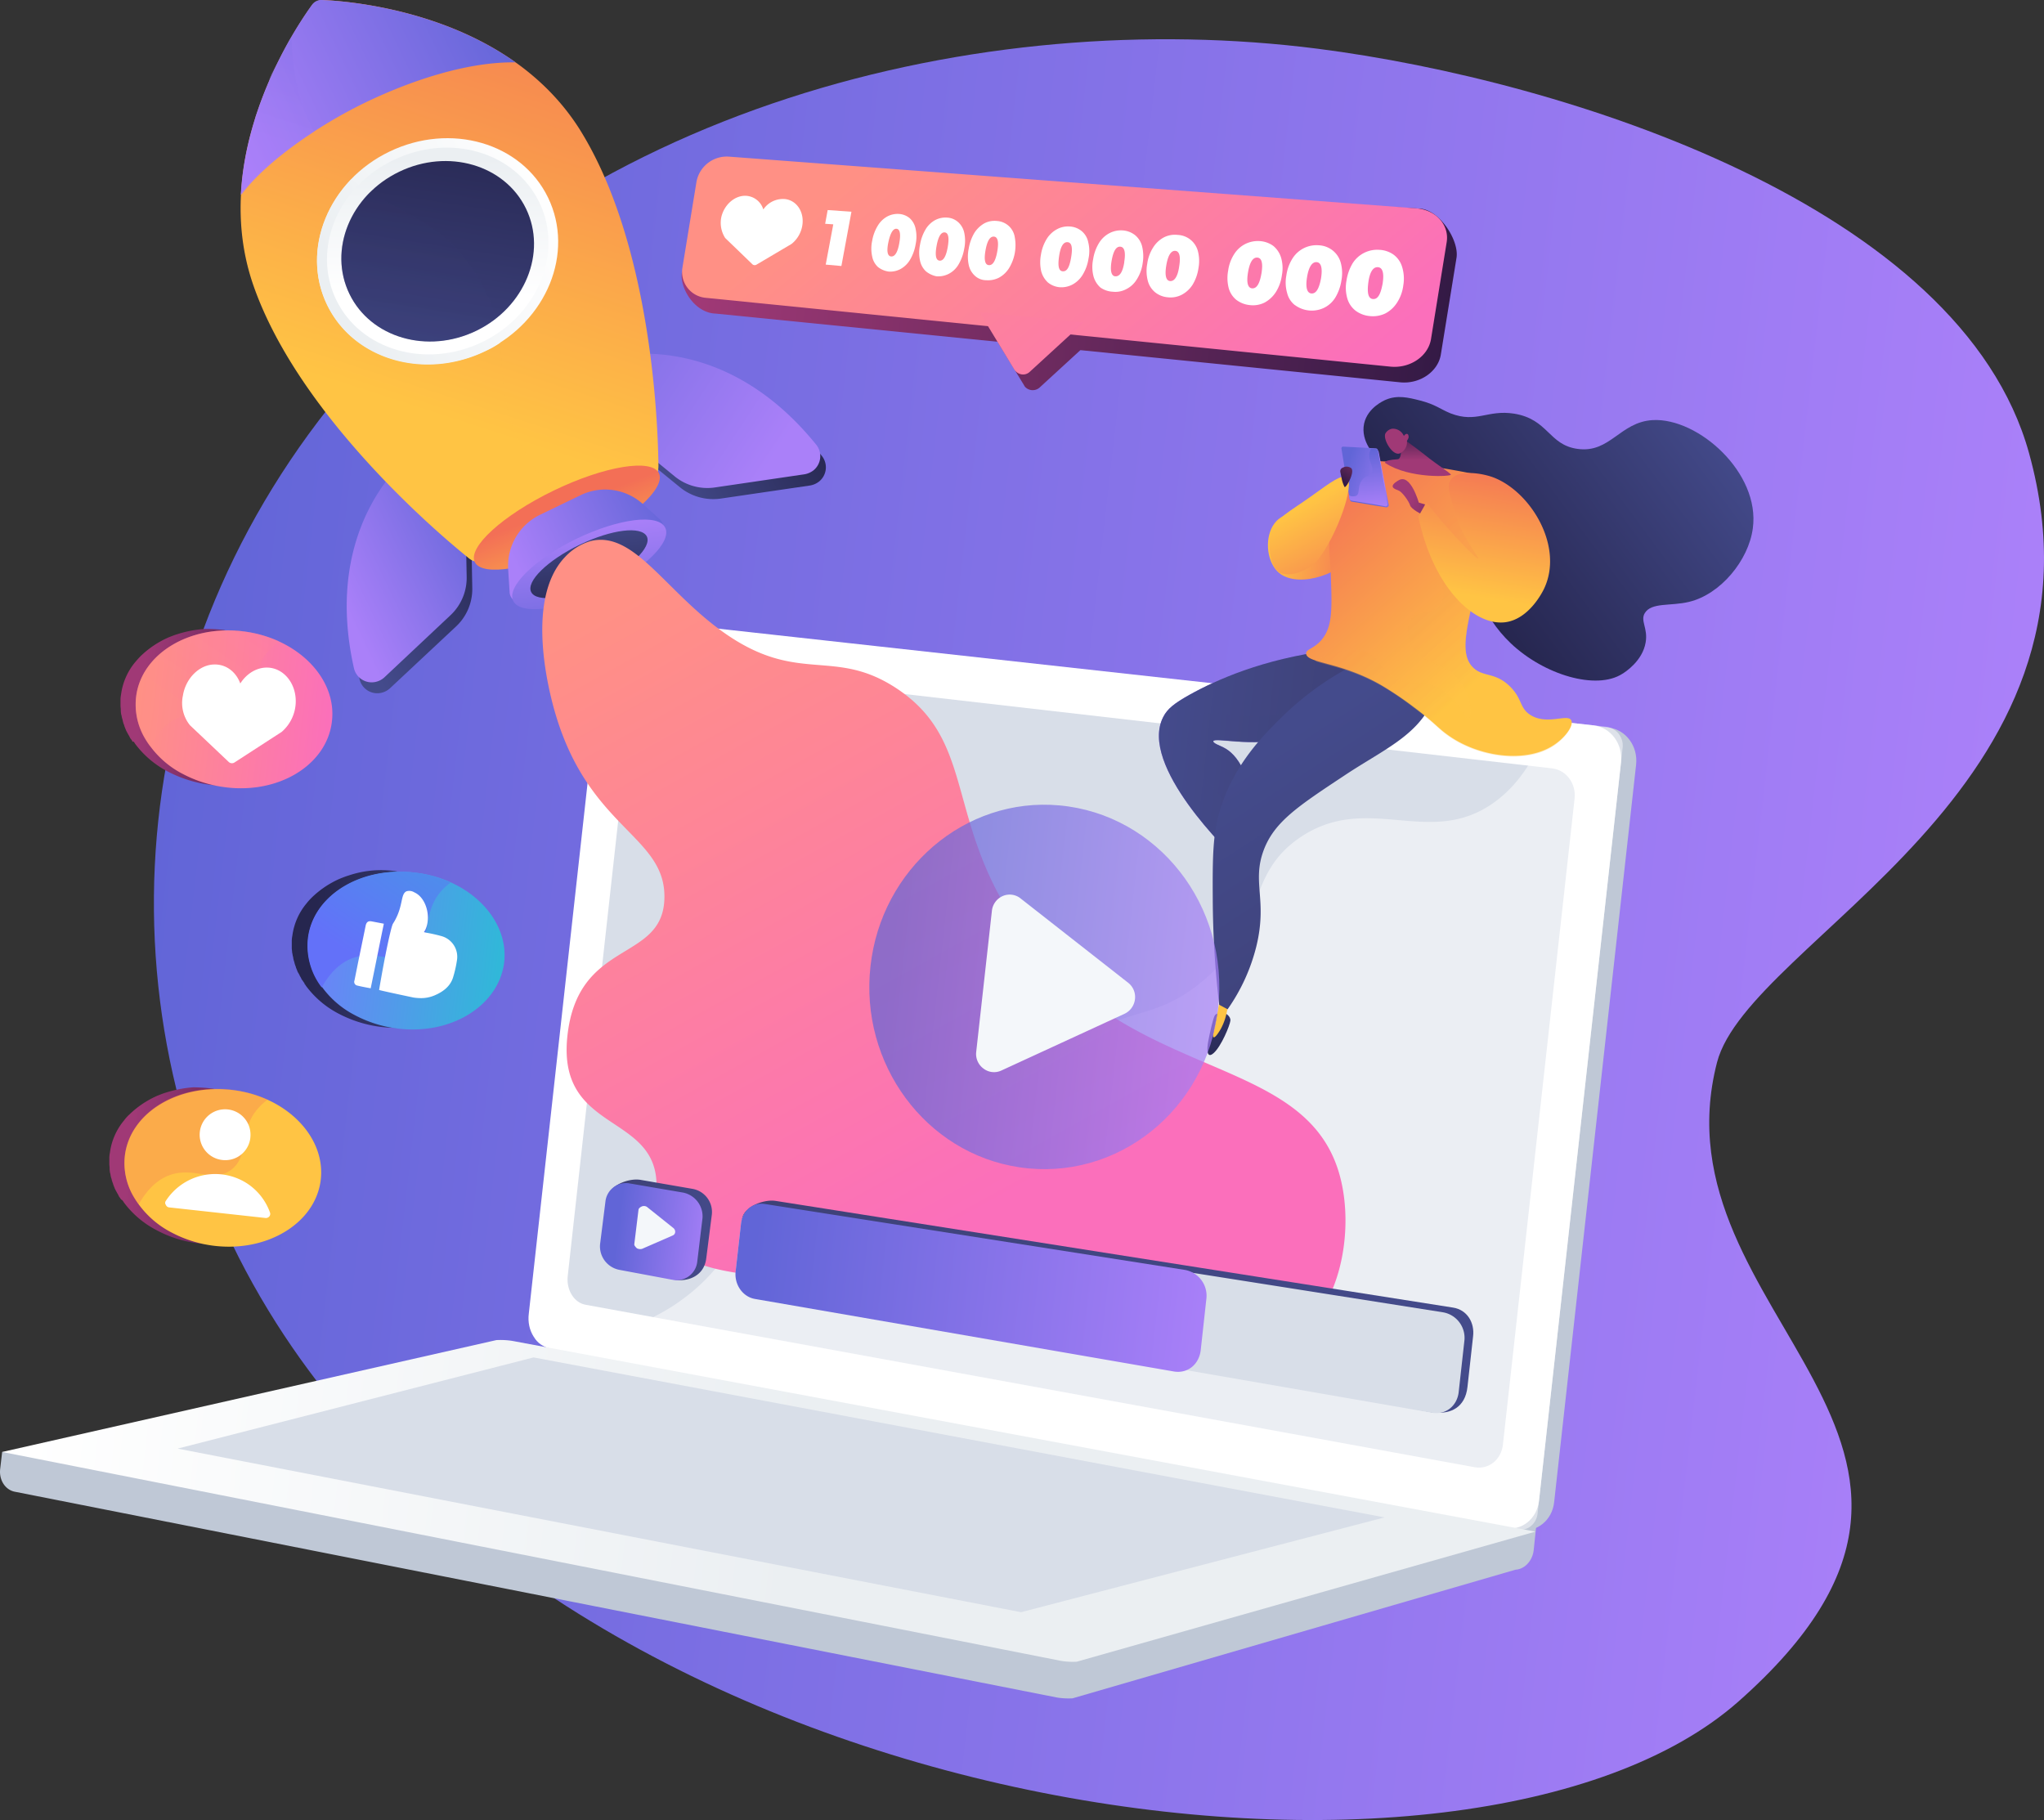 <svg xmlns="http://www.w3.org/2000/svg" xmlns:xlink="http://www.w3.org/1999/xlink" viewBox="0 0 730 650"><rect x="0" y="0" width="730" height="650" fill="#333333" stroke="none"/><defs><style>.cls-1{fill:url(#linear-gradient);}.cls-2{fill:#bfc8d6;}.cls-3,.cls-5{fill:#fff;}.cls-4{fill:#d8dee8;}.cls-5{opacity:0.48;}.cls-15,.cls-30,.cls-41,.cls-45,.cls-5{isolation:isolate;}.cls-6{fill:url(#linear-gradient-2);}.cls-7{fill:url(#linear-gradient-3);}.cls-8{fill:url(#linear-gradient-4);}.cls-9{fill:url(#linear-gradient-5);}.cls-10{fill:url(#linear-gradient-6);}.cls-11{fill:url(#linear-gradient-7);}.cls-12,.cls-15,.cls-30,.cls-41{opacity:0.3;}.cls-13{fill:url(#linear-gradient-8);}.cls-14{fill:url(#linear-gradient-9);}.cls-15{fill:url(#linear-gradient-10);}.cls-16{fill:url(#linear-gradient-11);}.cls-17{fill:url(#linear-gradient-12);}.cls-18{fill:url(#linear-gradient-13);}.cls-19{fill:url(#linear-gradient-14);}.cls-20{fill:url(#linear-gradient-15);}.cls-21{fill:url(#linear-gradient-16);}.cls-22{fill:url(#linear-gradient-17);}.cls-23{fill:url(#linear-gradient-18);}.cls-24{fill:url(#linear-gradient-19);}.cls-25{fill:url(#linear-gradient-20);}.cls-26{fill:url(#linear-gradient-21);}.cls-27{fill:url(#linear-gradient-23);}.cls-28{fill:url(#linear-gradient-24);}.cls-29{fill:url(#linear-gradient-25);}.cls-30{fill:url(#linear-gradient-26);}.cls-31{fill:url(#linear-gradient-27);}.cls-32{fill:url(#linear-gradient-28);}.cls-33{fill:url(#linear-gradient-29);}.cls-34{fill:url(#linear-gradient-30);}.cls-35{fill:url(#linear-gradient-31);}.cls-36{fill:url(#linear-gradient-32);}.cls-37{fill:url(#linear-gradient-33);}.cls-38{fill:url(#linear-gradient-34);}.cls-39{fill:url(#linear-gradient-35);}.cls-40{fill:url(#linear-gradient-36);}.cls-41{fill:url(#linear-gradient-37);}.cls-42{fill:url(#linear-gradient-38);}.cls-43{fill:url(#linear-gradient-39);}.cls-44{fill:url(#linear-gradient-40);}.cls-45{opacity:0.7;fill:url(#linear-gradient-41);}.cls-46{fill:#f4f7fa;}.cls-47{fill:url(#linear-gradient-42);}.cls-48{fill:url(#linear-gradient-43);}.cls-49{fill:url(#linear-gradient-44);}.cls-50{fill:url(#linear-gradient-45);}.cls-51{fill:url(#linear-gradient-46);}.cls-52{fill:url(#linear-gradient-47);}.cls-53{fill:url(#linear-gradient-48);}.cls-54{fill:url(#linear-gradient-49);}.cls-55{fill:url(#linear-gradient-50);}.cls-56{fill:url(#linear-gradient-51);}.cls-57{fill:url(#linear-gradient-52);}.cls-58{fill:url(#linear-gradient-53);}.cls-59{fill:url(#linear-gradient-54);}.cls-60{fill:url(#linear-gradient-55);}.cls-61{fill:url(#linear-gradient-56);}.cls-62{fill:url(#linear-gradient-57);}</style><linearGradient id="linear-gradient" x1="783.13" y1="373.12" x2="1370.45" y2="373.12" gradientTransform="matrix(-1.12, -0.12, -0.12, 1.05, 1629.43, 62.68)" gradientUnits="userSpaceOnUse"><stop offset="0" stop-color="#aa80f9"/><stop offset="1" stop-color="#6165d7"/></linearGradient><linearGradient id="linear-gradient-2" x1="803.47" y1="465.76" x2="1350.91" y2="465.76" gradientTransform="matrix(-0.99, -0.11, -0.11, 0.99, 1398.09, 193.37)" gradientUnits="userSpaceOnUse"><stop offset="0.49" stop-color="#ebeff2"/><stop offset="1" stop-color="#fff"/></linearGradient><linearGradient id="linear-gradient-3" x1="-541.49" y1="-321.58" x2="-479.84" y2="-321.58" gradientTransform="matrix(0.9, -0.43, 0.43, 0.9, 748.31, 272.78)" gradientUnits="userSpaceOnUse"><stop offset="0" stop-color="#444b8c"/><stop offset="1" stop-color="#26264f"/></linearGradient><linearGradient id="linear-gradient-4" x1="-419.48" y1="-322.07" x2="-357.77" y2="-322.07" xlink:href="#linear-gradient-3"/><linearGradient id="linear-gradient-5" x1="-541.49" y1="-325.97" x2="-479.79" y2="-325.97" gradientTransform="matrix(0.9, -0.43, 0.43, 0.9, 748.31, 272.78)" xlink:href="#linear-gradient"/><linearGradient id="linear-gradient-6" x1="1124.55" y1="98.04" x2="1232.73" y2="42.85" gradientTransform="matrix(-0.99, -0.11, -0.11, 0.99, 1398.09, 193.37)" xlink:href="#linear-gradient"/><linearGradient id="linear-gradient-7" x1="-487.03" y1="-372.94" x2="-355.25" y2="-511.63" gradientTransform="matrix(0.9, -0.43, 0.43, 0.9, 748.31, 272.78)" gradientUnits="userSpaceOnUse"><stop offset="0" stop-color="#ffc444"/><stop offset="1" stop-color="#f36f56"/></linearGradient><linearGradient id="linear-gradient-8" x1="-497.58" y1="-382.95" x2="-365.81" y2="-521.63" xlink:href="#linear-gradient-7"/><linearGradient id="linear-gradient-9" x1="-504.09" y1="-495.5" x2="-395.26" y2="-495.5" gradientTransform="matrix(0.9, -0.43, 0.43, 0.9, 748.31, 272.78)" xlink:href="#linear-gradient"/><linearGradient id="linear-gradient-10" x1="-490.92" y1="-481.14" x2="-441.54" y2="-533.1" gradientTransform="matrix(0.9, -0.43, 0.43, 0.9, 748.31, 272.78)" xlink:href="#linear-gradient"/><linearGradient id="linear-gradient-11" x1="-488.76" y1="-414.72" x2="-401.07" y2="-414.72" gradientTransform="matrix(0.9, -0.43, 0.43, 0.9, 737.29, 269.66)" gradientUnits="userSpaceOnUse"><stop offset="0" stop-color="#ebeff2"/><stop offset="1" stop-color="#fff"/></linearGradient><linearGradient id="linear-gradient-12" x1="-493.55" y1="-419.94" x2="-405.78" y2="-419.94" gradientTransform="matrix(0.9, -0.43, 0.43, 0.9, 748.31, 272.78)" xlink:href="#linear-gradient-11"/><linearGradient id="linear-gradient-13" x1="-431.23" y1="-442.78" x2="-452.78" y2="-398.43" gradientTransform="matrix(0.9, -0.43, 0.43, 0.9, 737.28, 269.66)" xlink:href="#linear-gradient-11"/><linearGradient id="linear-gradient-14" x1="-483.06" y1="-358.97" x2="-417.75" y2="-454.27" gradientTransform="matrix(0.9, -0.43, 0.43, 0.9, 737.28, 269.66)" xlink:href="#linear-gradient-3"/><linearGradient id="linear-gradient-15" x1="-447.25" y1="-276.11" x2="-444.54" y2="-311.5" gradientTransform="matrix(0.9, -0.43, 0.43, 0.9, 737.29, 269.65)" xlink:href="#linear-gradient-7"/><linearGradient id="linear-gradient-16" x1="-479.7" y1="-307.62" x2="-419.56" y2="-307.62" gradientTransform="matrix(0.9, -0.43, 0.43, 0.9, 748.31, 272.78)" xlink:href="#linear-gradient"/><linearGradient id="linear-gradient-17" x1="-440.84" y1="-302.5" x2="-455.61" y2="-258.03" gradientTransform="matrix(0.9, -0.43, 0.43, 0.9, 737.28, 269.65)" xlink:href="#linear-gradient"/><linearGradient id="linear-gradient-18" x1="-450.76" y1="-312.13" x2="-461.99" y2="-278.34" xlink:href="#linear-gradient-3"/><linearGradient id="linear-gradient-19" x1="-494.43" y1="-374.64" x2="-429.13" y2="-469.94" xlink:href="#linear-gradient-3"/><linearGradient id="linear-gradient-20" x1="1159.62" y1="144.12" x2="1012.75" y2="351.13" gradientTransform="matrix(-0.99, -0.11, -0.11, 0.99, 1398.09, 193.37)" gradientUnits="userSpaceOnUse"><stop offset="0" stop-color="#ff9085"/><stop offset="1" stop-color="#fb6fbb"/></linearGradient><linearGradient id="linear-gradient-21" x1="-4651.86" y1="104.31" x2="-4616.67" y2="104.31" gradientTransform="translate(5089.03 593.19) rotate(6.32)" xlink:href="#linear-gradient-7"/><linearGradient id="linear-gradient-23" x1="-3681.68" y1="188.63" x2="-3611.39" y2="188.63" gradientTransform="translate(4093.52 482.99) rotate(6.32)" xlink:href="#linear-gradient"/><linearGradient id="linear-gradient-24" x1="-3681.68" y1="188.63" x2="-3611.39" y2="188.63" gradientTransform="translate(4093.52 482.99) rotate(6.32)" gradientUnits="userSpaceOnUse"><stop offset="0" stop-color="#444b8c"/><stop offset="1" stop-color="#3e4177"/></linearGradient><linearGradient id="linear-gradient-25" x1="2954.52" y1="-714.38" x2="2957.54" y2="-659.77" gradientTransform="matrix(-0.98, 0.18, 0.18, 0.98, 3454.22, 497.65)" xlink:href="#linear-gradient-3"/><linearGradient id="linear-gradient-26" x1="-3681.7" y1="191.44" x2="-3611.45" y2="191.44" xlink:href="#linear-gradient-24"/><linearGradient id="linear-gradient-27" x1="2954.31" y1="-684.91" x2="2952.69" y2="-758.65" gradientTransform="matrix(-0.98, 0.18, 0.18, 0.98, 3454.22, 497.65)" xlink:href="#linear-gradient-7"/><linearGradient id="linear-gradient-28" x1="-3643.06" y1="186.62" x2="-3580.13" y2="263.08" xlink:href="#linear-gradient-24"/><linearGradient id="linear-gradient-29" x1="-3295.18" y1="-91.19" x2="-3378.47" y2="-21.45" gradientTransform="matrix(1, 0.06, -0.06, 1, 3893.49, 424.22)" xlink:href="#linear-gradient-3"/><linearGradient id="linear-gradient-30" x1="858.85" y1="141.23" x2="926.47" y2="80.43" gradientTransform="matrix(-0.99, -0.11, -0.11, 0.99, 1398.09, 193.37)" xlink:href="#linear-gradient-7"/><linearGradient id="linear-gradient-31" x1="-5391.73" y1="5719.69" x2="-5411.55" y2="5744.32" gradientTransform="translate(6994.2 4667.97) rotate(81.38)" gradientUnits="userSpaceOnUse"><stop offset="0" stop-color="#311944"/><stop offset="1" stop-color="#a03976"/></linearGradient><linearGradient id="linear-gradient-32" x1="894.48" y1="58.02" x2="892.96" y2="69.88" gradientTransform="matrix(-0.99, -0.11, -0.11, 0.99, 1398.09, 193.37)" xlink:href="#linear-gradient-31"/><linearGradient id="linear-gradient-33" x1="901.4" y1="54.63" x2="901.4" y2="56.83" gradientTransform="matrix(-0.99, -0.11, -0.11, 0.99, 1398.09, 193.37)" xlink:href="#linear-gradient-31"/><linearGradient id="linear-gradient-34" x1="3524.19" y1="1781.86" x2="3520.13" y2="1776.1" gradientTransform="translate(-853.3 3881.75) rotate(-96.93)" xlink:href="#linear-gradient"/><linearGradient id="linear-gradient-35" x1="3516.82" y1="1791.92" x2="3526.47" y2="1772.31" gradientTransform="translate(-853.3 3881.75) rotate(-96.93)" xlink:href="#linear-gradient"/><linearGradient id="linear-gradient-36" x1="3511" y1="1779.08" x2="3532.04" y2="1779.08" gradientTransform="translate(-853.3 3881.75) rotate(-96.93)" xlink:href="#linear-gradient"/><linearGradient id="linear-gradient-37" x1="861.12" y1="143.74" x2="928.73" y2="82.96" gradientTransform="matrix(-0.99, -0.11, -0.11, 0.99, 1398.09, 193.37)" xlink:href="#linear-gradient-7"/><linearGradient id="linear-gradient-38" x1="932.37" y1="91.04" x2="907.77" y2="125.97" gradientTransform="matrix(-0.99, -0.11, -0.11, 0.99, 1398.09, 193.37)" xlink:href="#linear-gradient-7"/><linearGradient id="linear-gradient-39" x1="919.67" y1="80.51" x2="912.37" y2="68.65" gradientTransform="matrix(-0.99, -0.11, -0.11, 0.99, 1398.09, 193.37)" xlink:href="#linear-gradient-31"/><linearGradient id="linear-gradient-40" x1="867.18" y1="116.23" x2="864.33" y2="65.68" gradientTransform="matrix(-0.99, -0.11, -0.11, 0.99, 1398.09, 193.37)" xlink:href="#linear-gradient-7"/><linearGradient id="linear-gradient-41" x1="936.68" y1="272.4" x2="1061.76" y2="272.4" gradientTransform="matrix(-0.99, -0.11, -0.11, 0.99, 1398.09, 193.37)" xlink:href="#linear-gradient"/><linearGradient id="linear-gradient-42" x1="1197.6" y1="284.85" x2="1268.12" y2="284.85" gradientTransform="matrix(-0.99, -0.11, -0.11, 0.99, 1398.09, 193.37)" xlink:href="#linear-gradient-3"/><linearGradient id="linear-gradient-43" x1="-1046.5" y1="-861.34" x2="-975.97" y2="-861.34" gradientTransform="matrix(0.99, 0.11, 0.11, -0.99, 1241.47, -401.95)" gradientUnits="userSpaceOnUse"><stop offset="0" stop-color="#6f80f9"/><stop offset="1" stop-color="#2fb9d8"/></linearGradient><linearGradient id="linear-gradient-44" x1="-940.48" y1="-1498.94" x2="-894.72" y2="-1407.08" gradientTransform="matrix(0.99, 0.13, 0.13, -0.99, 1251.46, -1020.66)" gradientUnits="userSpaceOnUse"><stop offset="0" stop-color="#6371f9"/><stop offset="1" stop-color="#2fb6d8"/></linearGradient><linearGradient id="linear-gradient-45" x1="881.5" y1="20.2" x2="1155.93" y2="20.2" gradientTransform="matrix(-0.99, -0.11, -0.11, 0.99, 1398.09, 193.37)" xlink:href="#linear-gradient-31"/><linearGradient id="linear-gradient-46" x1="1308.83" y1="11.64" x2="1182.53" y2="120.73" gradientTransform="matrix(-0.99, -0.16, -0.16, 0.99, 1633.28, 235.77)" xlink:href="#linear-gradient-20"/><linearGradient id="linear-gradient-47" x1="1330.15" y1="26.56" x2="1204.87" y2="134.76" gradientTransform="matrix(-0.99, -0.16, -0.16, 0.99, 1633.28, 235.77)" xlink:href="#linear-gradient-20"/><linearGradient id="linear-gradient-48" x1="1268.04" y1="205.42" x2="1338.57" y2="205.42" gradientTransform="matrix(-0.99, -0.11, -0.11, 0.99, 1398.09, 193.37)" xlink:href="#linear-gradient-31"/><linearGradient id="linear-gradient-49" x1="-1116.94" y1="-782.16" x2="-1046.42" y2="-782.16" gradientTransform="matrix(0.99, 0.11, 0.11, -0.99, 1241.47, -401.95)" xlink:href="#linear-gradient-20"/><linearGradient id="linear-gradient-50" x1="-1012.82" y1="-1421.68" x2="-967.04" y2="-1329.83" gradientTransform="matrix(0.99, 0.13, 0.13, -0.99, 1251.46, -1020.66)" xlink:href="#linear-gradient-20"/><linearGradient id="linear-gradient-51" x1="1254.05" y1="369.29" x2="1324.57" y2="369.29" gradientTransform="matrix(-0.99, -0.11, -0.11, 0.99, 1398.09, 193.37)" xlink:href="#linear-gradient-31"/><linearGradient id="linear-gradient-52" x1="-4537.46" y1="3016.86" x2="-4681.38" y2="3181.27" gradientTransform="matrix(0.99, 0.11, 0.11, -0.99, 1241.47, -401.95)" xlink:href="#linear-gradient-7"/><linearGradient id="linear-gradient-53" x1="-4708.03" y1="1769.33" x2="-4674.35" y2="1739.09" gradientTransform="matrix(0.99, 0.13, 0.13, -0.99, 1251.46, -1020.66)" xlink:href="#linear-gradient-7"/><linearGradient id="linear-gradient-54" x1="833.16" y1="386.22" x2="1097.14" y2="386.22" gradientTransform="matrix(-0.99, -0.11, -0.11, 0.99, 1397.47, 191.06)" xlink:href="#linear-gradient-24"/><linearGradient id="linear-gradient-55" x1="929.48" y1="384.78" x2="1097.6" y2="384.78" gradientTransform="matrix(-0.99, -0.11, -0.11, 0.99, 1397.47, 191.06)" xlink:href="#linear-gradient"/><linearGradient id="linear-gradient-56" x1="1132.98" y1="373.47" x2="1170.52" y2="373.47" gradientTransform="matrix(-0.99, -0.12, -0.12, 0.99, 1425.16, 208.32)" xlink:href="#linear-gradient-24"/><linearGradient id="linear-gradient-57" x1="1136.13" y1="374.38" x2="1171.29" y2="374.38" gradientTransform="matrix(-0.99, -0.12, -0.12, 0.99, 1425.16, 208.32)" xlink:href="#linear-gradient"/></defs><g id="Layer_2" data-name="Layer 2"><g id="Illustration"><g id="Layer_2-2" data-name="Layer 2"><g id="Illustration-2" data-name="Illustration"><path class="cls-1" d="M470.5,17.39c89,11.38,229.77,56.33,254.15,144.41,33.39,120.55-100,173.78-111.43,217.63-23.49,91.08,112.83,135.23,7.69,228.21C526,691.53,213.35,653,98.71,472.61c-62.56-98.38-59.46-228,18.59-326.89C203.35,37,351.27,2.21,470.5,17.39Z"/><path class="cls-2" d="M.77,518.55l548.48,20.68-1.49,14.28c-.4,3.89-3.2,6.89-6.5,7.09L383.05,606.54a26,26,0,0,1-5.6-.3L5.17,532.73c-3.3-.7-5.6-4.19-5.1-8.19Z"/><path class="cls-2" d="M202.05,482.3l340.61,64c6.1,1.19,11.69-3.3,12.39-9.79l29.28-263.47c.7-6.59-3.69-12.48-9.79-13.18l-343.4-37.95c-5.1-.6-9.7,3.79-10.4,9.78l-26.38,238.2C193.56,475.71,197.06,481.3,202.05,482.3Z"/><path class="cls-3" d="M196.76,481.7l340.5,64c6.1,1.2,11.69-3.2,12.39-9.79l29.29-263.67c.7-6.59-3.7-12.48-9.8-13.18l-343.5-37.95c-5.1-.6-9.69,3.79-10.39,9.79L188.86,469.11C188.06,475.21,191.56,480.7,196.76,481.7Z"/><path class="cls-4" d="M209.25,466l317.42,58c5,.9,9.49-2.69,10.09-8.09l25.59-230.7c.6-5.4-3-10.19-8-10.79L234.53,237.71c-4.19-.5-8,3.09-8.49,8L202.75,455.83C202.25,460.72,205.05,465.32,209.25,466Z"/><path class="cls-3" d="M384.25,246.1a4,4,0,0,0,8,0,3.9,3.9,0,0,0-3.49-3.9A4.15,4.15,0,0,0,384.25,246.1Z"/><path class="cls-5" d="M287.5,418.48c28.19-12.39,46.88,9.29,69.06-7.59,13.5-10.29,8.5-19.58,25.39-35.26,18.69-17.38,28.78-9.69,47.37-25.07,23.49-19.47,14.89-37.65,34.78-51.33,24.19-16.58,46,3.69,69-12.29,9.9-6.89,16.19-17.77,20.09-29.66l20.59,2.3a6.76,6.76,0,0,1,5.7,7.69L549.15,540.42c-.39,3.9-3.69,6.5-7.19,5.8L194.76,480.8a5.72,5.72,0,0,1-3.9-3.2c25.78,1.8,42.48-5.69,53.57-14.08C266.22,447.24,264.92,428.47,287.5,418.48Z"/><path class="cls-6" d="M183.06,478.9,548.36,547,384.55,593.46a26,26,0,0,1-5.6-.3L.77,518.55l176.5-39.95A27.4,27.4,0,0,1,183.06,478.9Z"/><polygon class="cls-4" points="494.49 541.92 190.56 484.79 63.43 517.35 364.66 575.78 494.49 541.92"/><path class="cls-7" d="M149.78,165.4s-33.28,24-21.38,77.1a6.49,6.49,0,0,0,7.89,4.9,6.73,6.73,0,0,0,3-1.6l23.59-22.07A18.3,18.3,0,0,0,168.67,210l-.5-26.56Z"/><path class="cls-8" d="M219.74,131.64s39.48-11.18,73.76,31.16a6.51,6.51,0,0,1-1,9.19,7.14,7.14,0,0,1-3.2,1.4l-32,4.69a18.85,18.85,0,0,1-14.39-4l-20.69-16.88Z"/><path class="cls-9" d="M147.78,161.5s-33.28,24-21.38,77.11a6.49,6.49,0,0,0,7.89,4.89,6.73,6.73,0,0,0,3-1.6l23.59-22.17a18.29,18.29,0,0,0,5.79-13.68l-.5-26.57Z"/><path class="cls-10" d="M217.74,127.65s39.48-11.19,73.76,31.16a6.51,6.51,0,0,1-1,9.19,7.24,7.24,0,0,1-3.2,1.39l-32,4.7a18.43,18.43,0,0,1-14.39-4l-20.59-16.88Z"/><path class="cls-11" d="M207,46.15C181.26,5.5,127.8.61,115.4,0a4.73,4.73,0,0,0-4.1,2c-7.19,10-36.67,54.93-20.68,100.27C107,148.82,157.28,191.17,167,199c1,.9,2.8,2.09,3.7,1.1,18.39-18.58,39.68-28.17,63.06-30.47,1.3-.1,1.4-2.19,1.4-3.49C235,153.81,233.24,88,207,46.15Z"/><g class="cls-12"><path class="cls-13" d="M170.07,97.88c-16.19-25.56-37.78-21.37-53.87-44.14-5.89-8.29-11.59-20.87-11.89-40.55-10.7,18.48-26,53.73-13.49,89.09,16.39,46.54,66.66,88.89,76.35,96.68,1,.9,2.8,2.09,3.7,1.1a106.56,106.56,0,0,1,30-21.48,70.22,70.22,0,0,1-14.39-18.87C174.07,136,184.76,121.15,170.07,97.88Z"/></g><path class="cls-14" d="M130.59,36.56c17-8.19,37-14.58,53.57-14.28C157,3,123.3.31,114.8,0a4.07,4.07,0,0,0-3.2,1.5C106.61,8.3,87.72,36.36,86,69.62,94.81,57.84,113.6,44.75,130.59,36.56Z"/><path class="cls-15" d="M104.11,13.09l-.2.3-.2.4c-.1.1-.2.3-.3.4a.76.76,0,0,0-.2.4l-.3.5-.2.4-.3.5-.2.4a2.19,2.19,0,0,1-.3.5l-.2.4-.3.6-.2.4-.3.59-.2.4-.3.6c-.1.1-.1.2-.2.4s-.2.5-.3.7l-.2.4-.4.7c-.1.1-.1.2-.2.4l-.4.7-.2.3a5.9,5.9,0,0,1-.4.8c-.2.3-.1.2-.2.3s-.2.5-.4.8l-.2.3-.4.79a.37.37,0,0,0-.1.3c-.1.3-.3.6-.4.9,0,.1-.1.2-.1.3l-.2,1-.1.3c-.1.3-.3.6-.4.9l-.1.3a3.55,3.55,0,0,1-.4.9l-.1.3-.4,1-.1.3-.4,1-.1.29c-.1.3-.3.7-.4,1,0,.1-.1.2-.1.3-.1.3-.29.7-.39,1l-.1.2c-.1.3-.3.7-.4,1V38a7.6,7.6,0,0,1-.4,1.1c0,.1,0,.2-.1.2a4.87,4.87,0,0,1-.4,1.1c0,.1,0,.2-.1.2l-.4,1.1.1.3-.4,1.19v.2l-.4,1.2v.2l-.3,1.2c0,.1,0,.1-.1.2l-.4,1.2v.2c-.1.4-.2.8-.3,1.3v.2c-.1.4-.2.8-.3,1.29v.1c-.1.4-.2.9-.3,1.3v.1c-.1.5-.2.9-.3,1.3v.1c-.1.5-.2.9-.3,1.4v.1l-.3,1.2h0a89.59,89.59,0,0,0-1.6,13.68c5.5-7.59,15.19-15.68,25.88-22.57C107.91,39.06,104.41,28.17,104.11,13.09Z"/><path class="cls-16" d="M139.09,54.14c21.79-10.49,47.17-3.2,56.67,16.48s-.5,44.14-22.29,54.63-47.17,3.2-56.67-16.48S117.3,64.63,139.09,54.14Z"/><path class="cls-17" d="M170.07,97.88c-13.29-20.87-30-22-44.47-33.95-11.9,12.28-16,30-8.8,44.94,9.5,19.68,34.88,27.07,56.67,16.48a32,32,0,0,0,5.1-2.9A55.62,55.62,0,0,0,170.07,97.88Z"/><path class="cls-18" d="M140.59,57.14c20-9.69,43.27-2.9,52,15.08s-.5,40.45-20.49,50-43.28,2.9-52-15.08S120.4,66.72,140.59,57.14Z"/><path class="cls-19" d="M142.59,61.33c17.39-8.39,37.68-2.5,45.27,13.18s-.4,35.26-17.79,43.65-37.68,2.5-45.27-13.18S125.1,69.72,142.59,61.33Z"/><path class="cls-20" d="M197.76,175.19c18.19-8.79,35-11.49,37.57-6.2s-10,16.78-28.18,25.57-35,11.49-37.58,6.19S179.57,184,197.76,175.19Z"/><path class="cls-21" d="M207.05,177,193,183.78a20.3,20.3,0,0,0-11.5,19.77l.5,7.89a4,4,0,0,0,4.4,3.8,3.71,3.71,0,0,0,1.5-.4l46.77-22.58a4.12,4.12,0,0,0,1.9-5.49,3.81,3.81,0,0,0-.9-1.3l-5.89-5.29A20.09,20.09,0,0,0,207.05,177Z"/><path class="cls-22" d="M206,192.36c15-7.19,29.08-9,31.58-3.89s-7.69,15-22.68,22.27-29.09,9-31.59,3.9S191,199.66,206,192.36Z"/><path class="cls-23" d="M231,191.57c1.9,3.79-5.9,11.38-17.29,16.87s-22.09,6.8-24,3,5.9-11.38,17.29-16.88S229,187.77,231,191.57Z"/><g class="cls-12"><path class="cls-24" d="M170.07,97.88C158.78,80.11,145,76.61,132.19,68.62c-9.89,9.79-13.29,24.17-7.39,36.26,7.59,15.68,27.88,21.57,45.27,13.18a39.2,39.2,0,0,0,7-4.4A60.48,60.48,0,0,0,170.07,97.88Z"/></g><path class="cls-25" d="M467.5,473.71c12-12.59,15.29-34.86,11.59-51.44C468.3,373.54,400.24,389.12,361,326.89c-22.88-36.25-13.29-62.92-40.87-81.09-22.49-14.78-35-1-61.77-20-21-14.88-32.18-36.75-47.77-32.46a20.46,20.46,0,0,0-8.8,5.6c-14.89,15.58-5.09,50.53-3.29,56.42,12.29,41.15,39.77,43.25,38.77,66-1,22.47-31.18,14-34.68,49.14-3.4,34.66,32.78,26.67,31.88,53.93-1,30.06,17.09,31.56,81.36,33.26C401.54,459.93,442.22,500.17,467.5,473.71Z"/><path class="cls-26" d="M484.19,166.8c-2.8-.5-3.6,7.09-12.39,12.78-7.9,5-13,2.5-16.59,7.29s-3,13.09,1,17.18c5.89,6,20.89,2.3,28.08-6.49C493.49,186.17,488.49,167.6,484.19,166.8Z"/><path class="cls-26" d="M484.19,166.8c-2.8-.5-3.6,7.09-12.39,12.78-7.9,5-13,2.5-16.59,7.29s-3,13.09,1,17.18c5.89,6,20.89,2.3,28.08-6.49C493.49,186.17,488.49,167.6,484.19,166.8Z"/><path class="cls-27" d="M474.8,232.31c-24,3.1-40.38,10.49-50.07,15.88-5.3,3-7.8,4.9-9.3,7.89-8.89,17.28,23.59,48.54,27.09,51.84l6.19-11c-1.5-20.57-6.89-27.56-11.79-30-1.4-.7-3.7-1.5-3.6-2.2.3-1.59,13.49,2.2,27-1.1s27.58-13.78,26.18-21.87C486.09,240.3,484.89,235.91,474.8,232.31Z"/><path class="cls-28" d="M474.8,232.31c-24,3.1-40.38,10.49-50.07,15.88-5.3,3-7.8,4.9-9.3,7.89-8.89,17.28,23.59,48.54,27.09,51.84l6.19-11c-1.5-20.57-6.89-27.56-11.79-30-1.4-.7-3.7-1.5-3.6-2.2.3-1.59,13.49,2.2,27-1.1s27.58-13.78,26.18-21.87C486.09,240.3,484.89,235.91,474.8,232.31Z"/><path class="cls-29" d="M437.52,361.85s2.1,1,1.9,2.7-3.2,9-5.9,11.48-2.5-1.6-2-4.19,1.7-8.29,2.4-9.29S437.52,361.85,437.52,361.85Z"/><path class="cls-30" d="M442.12,255.48c-4.2-.59-14.1-2.39-17.29,2.2-2.7,3.9.5,10.49,2.49,14.58,5.3,11.09,11.5,12.89,15.2,19.78A22.3,22.3,0,0,1,445,303.32l3.5-6.29c-1.5-20.57-6.89-27.56-11.79-30-1.4-.7-3.7-1.5-3.6-2.2.3-1.6,13.49,2.2,27-1.1,12.19-3,25.08-12,26.18-19.67C466.4,255.19,452,256.68,442.12,255.48Z"/><path class="cls-31" d="M439.52,354.56c-.4,2.6-.9,4.79-1.3,6.49a21.45,21.45,0,0,1-2.1,6.19c-.6,1.1-2.1,3.5-2.7,3.2s.4-2.9,1.7-10.59l.8-4.59h0Z"/><path class="cls-32" d="M488,235.31a106.07,106.07,0,0,0-29.88,20.47c-6.8,6.7-17.19,16.88-22.29,33.16-2.7,8.69-2.8,16.78-2.7,32.56a332.69,332.69,0,0,0,2.3,37.35l3,1.6a67,67,0,0,0,10.29-22.57c4-16.58-1.7-22.67,2.6-34.26,3.8-10.08,12.09-15.58,28.68-26.56,13.6-9.09,25.89-14,31.59-26.47,1-2.1,1.9-4.79,1-7.39C510.58,237.51,501,234.51,488,235.31Z"/><path class="cls-33" d="M506.78,171c-3.4-1.1-9.2-1.6-14.19-6.59-1.5-1.5-6.8-6.69-5.4-13.18,1.3-5.7,7.1-8.19,7.8-8.49,4.09-1.7,7.89-.8,12.19.3,5.5,1.4,7.19,3.09,10.89,4.59,9.3,3.6,13.1-1.4,22.69.1,12.29,2,12.29,11.19,22.69,12.59,11.59,1.59,15.09-9.59,26.78-10.29,16.29-.9,38.48,18.87,35.78,38.65-1.5,11.39-11.49,23.57-22.79,26.27-6.59,1.59-13.39.1-15.79,4-1.7,2.8,1.2,5.39.3,10.49-1.1,6.59-7.29,10.58-8.29,11.18-9.3,6-28,.4-39.88-10.88C518.17,209.44,525.27,177.18,506.78,171Z"/><path class="cls-34" d="M533.26,170.79a272.21,272.21,0,0,0-27-4.89c-21.39-2.7-24.79-.3-25.79,1.6-1.89,3.59.4,5.69-1.69,12.08-1.3,3.8-.7,5.69-2.8,9.69s-1,6.29-.7,16c.5,12.48.6,18.77-3.4,23.37-2.8,3.19-5.5,3.19-5.4,4.79.2,3.5,12.39,2.9,26.89,11.29a125,125,0,0,1,11.29,7.59c7.5,5.59,8.7,7.49,12.19,10,10.9,8,28.39,10.58,38.48,3.49,3.8-2.59,6.8-6.79,5.8-8.59-1.3-2.39-8.7,1.9-14.59-1.89-3.9-2.5-2.8-5.7-7.2-10.09-5.3-5.3-9.59-3.3-13.19-6.79-5.6-5.4-1.6-16.38,2.3-35.16A288.35,288.35,0,0,0,533.26,170.79Z"/><path class="cls-35" d="M509,180.18l-2.3-.7s-2.9-10.39-7.1-8-1.4,3.2-.1,3.7,3.7,3.89,4.1,5.29,4.3,3.3,4.3,3.3Z"/><path class="cls-36" d="M510.58,163.8c2.7,2.1,7.19,5,7.59,5.69s-14.69,1.6-23.38-4.09c0,0-1.3-1,4.39-1.4,1.2-.1,1.2-2.4,1.3-4.79l1.3-2C502,157.21,508,161.7,510.58,163.8Z"/><path class="cls-37" d="M502.48,157.41a4.42,4.42,0,0,1-2.5,4.49c-2.6,1.1-6.19-5.09-5.19-7.09a3.52,3.52,0,0,1,2.39-1.7,4.25,4.25,0,0,1,4.2,2.6c.4-.6.9-.9,1.3-.7s.4,1,.4,1.2A3.38,3.38,0,0,1,502.48,157.41Z"/><path class="cls-38" d="M482.89,179.18l12.1,2c.5.1,1.1-.4,1-.8l-3.6-19a.86.86,0,0,0-.7-.6l-11.7-1c-.4,0-.7.7-.6,1.09l2.9,17.78C482.19,179,482.49,179.08,482.89,179.18Z"/><path class="cls-39" d="M482.49,178.68l12.2,1.9a.61.61,0,0,0,.8-.6l-3.4-19.28a.86.86,0,0,0-.7-.59l-11.7-.6a.58.58,0,0,0-.6.6v.1l2.9,17.87A.63.63,0,0,0,482.49,178.68Z"/><path class="cls-40" d="M490,168.4c-.5,1.69-2,1.09-3.5,3-1.9,2.4-.6,4.9-2.2,5.69a3.1,3.1,0,0,1-2.5-.2l.2,1.3a.9.9,0,0,0,.6.6l12.1,2a.61.61,0,0,0,.8-.6l-3.4-19.28a.85.85,0,0,0-.7-.59l-1.8-.1a7.78,7.78,0,0,0-.6,2.19C488.89,165.2,490.59,166.5,490,168.4Z"/><path class="cls-41" d="M488.79,233.21c4.2,2.3,4.4,6.3,10.19,9.19,5.6,2.8,7.8.3,13.4,2.7,8.39,3.59,10.79,12.38,12.19,11.78s1-8.79-4-14.58c-5.8-6.69-13-4.69-16.39-11.38-1.3-2.6-2.1-6.6-.4-9.39,2.3-3.8,7.1-1.9,10.1-4.9,5.39-5.49-4.5-17.47-.4-26.26,1.59-3.5,6-7.69,18.68-9.29-1.19,9.09-2.49,16.68-3.69,22.47-3.8,18.78-7.9,29.76-2.3,35.16,3.6,3.49,7.89,1.49,13.19,6.79,4.4,4.39,3.2,7.59,7.2,10.08,5.89,3.8,13.29-.49,14.59,1.9.9,1.8-2,5.89-5.8,8.59-10.09,7.09-27.48,4.5-38.48-3.49-3.49-2.5-4.69-4.5-12.19-10A105.8,105.8,0,0,0,493.49,245c-10.2-5.89-19.19-7.29-23.79-8.89C479.79,230.92,485.39,231.32,488.79,233.21Z"/><path class="cls-42" d="M481,170.59c3,2.1-3.39,20.68-10.49,29.56-2.1,2.6-8.5,6.3-13.19,4.5-3.6-1.4-4.7-9.59-3.4-14.68,1.2-4.6,6.9-7.39,14.29-12.69S479.19,169.29,481,170.59Z"/><path class="cls-43" d="M479.19,171l-.49-2.4a1.36,1.36,0,0,1,.89-1.59,2.74,2.74,0,0,1,3,.2c1.4,1.39-1.9,7.29-2.4,6.69A11,11,0,0,1,479.19,171Z"/><path class="cls-44" d="M518.17,171.29c2.3-3.39,10-2.6,14.89-.9,13.4,4.9,25.49,24.47,18.49,39.65-.4.9-5.29,11.09-14,12.19-11.39,1.4-25.88-13-31-37.76l2.9-5.09a169.71,169.71,0,0,0,11.79,13.78c6.4,6.8,6.6,6.4,6.8,6.3s0,.3-4.4-7.2a42.51,42.51,0,0,1-4.6-11.28C517.47,175.79,516.77,173.19,518.17,171.29Z"/><path class="cls-45" d="M310.89,345.07c-3.9,34.76,19.59,66.82,53.17,71.81,34.68,5.19,67-20.27,71-56.93s-21.69-69.11-56.67-72.31C344.57,284.55,314.69,310.42,310.89,345.07Z"/><path class="cls-46" d="M401.64,362.05l-44,20.27a6.17,6.17,0,0,1-6.39-.69,6.44,6.44,0,0,1-2.6-6l5.6-50.33a6.51,6.51,0,0,1,3.89-5.3,6.21,6.21,0,0,1,6.4.9L402.94,351a6.44,6.44,0,0,1,2.4,5.9A6.59,6.59,0,0,1,401.64,362.05Z"/><path class="cls-47" d="M108.51,350.86l-.4-.6c-.1-.1-.2-.29-.3-.39a3.33,3.33,0,0,1-.3-.6c-.1-.2-.2-.3-.2-.4l-.1-.1c0-.1-.1-.1-.1-.2a8.26,8.26,0,0,0-.7-1.3l-.1-.2-.6-1.5-.1-.4a7.49,7.49,0,0,1-.5-1.6h0a7.55,7.55,0,0,1-.4-1.59.76.76,0,0,0-.1-.4c-.1-.5-.2-1.1-.3-1.6v-.3a7.57,7.57,0,0,1-.1-1.5v-2.3a9.63,9.63,0,0,1,.2-1.69,22.57,22.57,0,0,1,5.1-11.59,21,21,0,0,1,1.89-2.1,33.92,33.92,0,0,1,10-6.69c1-.4,2-.8,3-1.1a36.29,36.29,0,0,1,16.79-1.6,12.09,12.09,0,0,1,1.8.5h0c.6.1,1.2-.1,1.8,0h.6c.4.1.79.1,1.09.2s.4.1.7.1l1,.2.7.2.9.3.7.2.9.3.7.2.8.3.7.3.8.3.7.3.2.1h0c12.59,5.79,20.49,17.08,18.89,29-2.1,15.38-19.39,25.67-38.68,23.07A44.53,44.53,0,0,1,120.9,362a34,34,0,0,1-11.69-10h0l-.1-.2-.4-.5C108.81,351.16,108.61,351,108.51,350.86Z"/><path class="cls-48" d="M180,344.17c2.09-15.38-11.9-30-31.19-32.46s-36.68,7.79-38.67,23.07a23.65,23.65,0,0,0,2.79,14.49,33.38,33.38,0,0,0,13.8,13.28,43.71,43.71,0,0,0,14.59,4.69C160.58,369.94,177.77,359.55,180,344.17Z"/><path class="cls-49" d="M156.28,319.9c-5.3,7.59-2.1,15.88-8.5,20.48s-13.39-1.4-22.08,1.89c-3.4,1.3-7.3,4.1-10.8,10.39A24.39,24.39,0,0,1,110,334.78c2.09-15.38,19.38-25.66,38.67-23.07a43.38,43.38,0,0,1,12.3,3.5A19.21,19.21,0,0,0,156.28,319.9Z"/><path class="cls-3" d="M135.39,353.56c2.2-13.08,4.3-22.47,4.9-23.57.1-.2.3-.5.6-1,3.2-5.59,2.1-9.69,4.3-10.68a3.42,3.42,0,0,1,2.79.39c4.1,1.8,5.9,8.29,4.2,12.69a5.48,5.48,0,0,1-.8,1.5l.8.2a54.93,54.93,0,0,1,5.7,1.29,7.67,7.67,0,0,1,5.3,8.69,41.54,41.54,0,0,1-1.4,6.1c-1,3.09-3.5,5-6.5,6.29a12.2,12.2,0,0,1-5.3,1,17.85,17.85,0,0,1-2.3-.2C143.39,355.36,136.39,353.86,135.39,353.56Z"/><path class="cls-3" d="M137.09,329.89c-1.6,7.69-3.1,15.38-4.7,23.07-1.6-.3-3.3-.6-4.89-1a1.34,1.34,0,0,1-.9-1.8h0l.9-4.49c1-5,2.09-10.09,3.09-15.08.3-1.3.9-1.8,2.3-1.5Z"/><path class="cls-50" d="M243.53,97.39l8.69-26.87a11.12,11.12,0,0,1,11.7-9.09L507.18,74.51c7,.5,14,11.39,13,17.58l-5.6,34.56c-1,6.09-7.49,10.58-14.49,9.89L385.85,125.05l-14.59,13.38a3.72,3.72,0,0,1-5.1-.2,2.09,2.09,0,0,1-.4-.6l-9.5-15.58L255.62,112C248,111.77,242.73,102.78,243.53,97.39Z"/><path class="cls-51" d="M260.32,55.94,505.78,74.41c7,.5,11.89,5.9,10.89,12.09l-5.59,34.56c-1,6.19-7.5,10.58-14.5,9.88L252.12,106.37a9.28,9.28,0,0,1-8.49-10c0-.3.1-.6.1-.8l5-30.56A11,11,0,0,1,260.32,55.94Z"/><path class="cls-52" d="M362.26,132a3.9,3.9,0,0,0,2.6,1.7,3.42,3.42,0,0,0,2.9-.9L387,115.16l-37.18-3.69Z"/><path class="cls-3" d="M257.62,77.51c1-4.29,4.6-7.59,8.5-7.59a6.84,6.84,0,0,1,6.49,4.89,8.46,8.46,0,0,1,8-3.69c3.9.6,6.49,4.39,6,8.89a10.58,10.58,0,0,1-3.89,7.09l-12.5,7.39a1.23,1.23,0,0,1-1.6-.2L259,85A10,10,0,0,1,257.62,77.51Z"/><path class="cls-53" d="M47.24,264.67a2.09,2.09,0,0,0-.4-.6l-.3-.4-.3-.59-.2-.4-.1-.1-.1-.2c-.2-.4-.5-.9-.7-1.3l-.1-.2-.6-1.5-.1-.4a7.49,7.49,0,0,1-.5-1.6h0c-.1-.5-.3-1-.4-1.6a.76.76,0,0,0-.1-.4,8.54,8.54,0,0,1-.2-1.59v-.3c0-.5-.1-1-.1-1.5v-2.3a9.85,9.85,0,0,1,.2-1.7,22.54,22.54,0,0,1,5.1-11.58c.6-.7,1.3-1.5,1.9-2.1a34,34,0,0,1,10-6.69c1-.4,2-.8,3-1.1a41.29,41.29,0,0,1,9.9-1.9,54.61,54.61,0,0,1,7,.4,12.09,12.09,0,0,0,1.8.5h0c.6.1,1.2-.2,1.8-.1.2,0,.4-.1.6-.1a4.48,4.48,0,0,0,1.1.1c.3,0,.4.1.7.1a3.55,3.55,0,0,1,1,.2l.7.2.9.2.7.2.9.3.7.2.8.3.7.3.8.3.69.3.2.1h0c12.6,5.79,20.49,17.08,18.89,29-2.1,15.38-19.39,25.67-38.67,23.07a44.58,44.58,0,0,1-14.6-4.69,34.17,34.17,0,0,1-11.69-10h0l-.1-.2-.4-.5C47.44,265,47.24,264.87,47.24,264.67Z"/><path class="cls-54" d="M118.5,258c2.1-15.38-11.89-29.86-31.18-32.46s-36.68,7.79-38.68,23.07a23.58,23.58,0,0,0,2.8,14.49,33.36,33.36,0,0,0,13.79,13.28,43.85,43.85,0,0,0,14.59,4.69C99.11,283.85,116.5,273.46,118.5,258Z"/><g class="cls-12"><path class="cls-55" d="M94.91,233.71c-5.29,7.59-2.09,15.88-8.49,20.48s-13.39-1.4-22.09,1.89c-3.4,1.3-7.29,4.1-10.79,10.39a24.4,24.4,0,0,1-4.9-17.88c2.1-15.38,19.39-25.66,38.68-23.07A46.84,46.84,0,0,1,99.61,229,20.91,20.91,0,0,0,94.91,233.71Z"/></g><path class="cls-3" d="M65.33,248.39c1-6.19,5.9-11,11.19-11.08,4.3-.1,7.8,2.69,9.3,6.79,2.4-3.8,6.5-6.19,10.79-5.59,5.4.8,9.3,6.19,9,12.58a14.52,14.52,0,0,1-5,10.29L83.82,272.26a1.68,1.68,0,0,1-2.2-.2L67.83,259A12.66,12.66,0,0,1,65.33,248.39Z"/><path class="cls-56" d="M43.24,428.37l-.4-.6-.3-.4-.3-.6-.2-.4a.1.1,0,0,0-.1-.1l-.1-.2c-.2-.4-.5-.9-.7-1.3a.35.35,0,0,0-.1-.2l-.59-1.5c0-.1-.1-.2-.1-.4a7.58,7.58,0,0,1-.5-1.59h0a7.49,7.49,0,0,1-.4-1.6.76.76,0,0,0-.1-.4,8.75,8.75,0,0,1-.2-1.6v-.3c0-.5-.1-1-.1-1.5v-2.3a9.85,9.85,0,0,1,.2-1.69,22.56,22.56,0,0,1,5.09-11.59,12.86,12.86,0,0,1,1.9-2.1,33.92,33.92,0,0,1,10-6.69c1-.4,2-.8,3-1.1a41.93,41.93,0,0,1,9.8-1.89,54.63,54.63,0,0,1,7,.5c.6.1,1.2.6,1.8.6h0c.6.1,1.2-.3,1.8-.2.2,0,.4-.1.6-.1.4.1.8,0,1.1.1a2,2,0,0,1,.7.1c.3.1.7.1,1,.2a4.85,4.85,0,0,1,.7.19l.9.2.7.2.9.3.7.2.8.3.7.3.8.3.7.3.3.1h0c12.59,5.79,20.49,17.08,18.89,29C107,436.26,89.72,446.54,70.43,444a42.24,42.24,0,0,1-14.59-4.7,34,34,0,0,1-11.7-10h0l-.1-.2-.4-.49Z"/><path class="cls-57" d="M114.5,421.77c2.1-15.38-11.89-30-31.18-32.45s-36.58,7.79-38.68,23.07a23.57,23.57,0,0,0,2.8,14.48,33.42,33.42,0,0,0,13.79,13.28,43.61,43.61,0,0,0,14.6,4.69C95.11,447.44,112.4,437.05,114.5,421.77Z"/><g class="cls-12"><path class="cls-58" d="M90.92,397.41c-5.3,7.59-2.1,15.87-8.5,20.47s-13.39-1.4-22.09,1.9c-3.39,1.3-7.29,4.09-10.79,10.38a24.38,24.38,0,0,1-4.9-17.87c2.1-15.38,19.39-25.67,38.68-23.07a46.34,46.34,0,0,1,12.29,3.49A20.91,20.91,0,0,0,90.92,397.41Z"/></g><path class="cls-3" d="M79.42,414.28a9.08,9.08,0,1,1,10-8.09v.1A9,9,0,0,1,79.42,414.28Z"/><path class="cls-3" d="M59.23,428.87a21,21,0,0,1,28.89-6.3A20.75,20.75,0,0,1,96.41,433a1.4,1.4,0,0,1-.2,1.4,1.61,1.61,0,0,1-1.3.6l-34.58-3.8a1.44,1.44,0,0,1-1.1-.9A1.18,1.18,0,0,1,59.23,428.87Z"/><path class="cls-3" d="M304.09,75.61,300.5,95l-5.6-.5,2.7-14.38-2.9-.2.9-4.9Z"/><path class="cls-3" d="M313.59,95.39a6.85,6.85,0,0,1-2.1-3.8,13.17,13.17,0,0,1,0-5.59,15.24,15.24,0,0,1,2-5.39,9,9,0,0,1,3.4-3.3,7.81,7.81,0,0,1,4.2-.9,6.67,6.67,0,0,1,3.79,1.5A6.85,6.85,0,0,1,327,81.7a13.21,13.21,0,0,1,0,5.6,15.81,15.81,0,0,1-2,5.49,9,9,0,0,1-3.4,3.3,7.75,7.75,0,0,1-4.19.9A8,8,0,0,1,313.59,95.39Zm7.59-8.59c.6-3.3.2-5-1-5.1s-2.2,1.5-2.9,4.8-.3,5,1,5.09S320.59,90.19,321.18,86.8Z"/><path class="cls-3" d="M330.68,96.89a7.2,7.2,0,0,1-2.1-3.8,13.64,13.64,0,0,1,0-5.69,15.86,15.86,0,0,1,2-5.5,9,9,0,0,1,3.4-3.29,8,8,0,0,1,4.3-.9,6.43,6.43,0,0,1,3.89,1.6,7,7,0,0,1,2.2,3.79,13.69,13.69,0,0,1,0,5.7,16.38,16.38,0,0,1-2,5.59,8.73,8.73,0,0,1-3.5,3.39,8.26,8.26,0,0,1-4.39.9A8.48,8.48,0,0,1,330.68,96.89Zm7.8-8.69c.59-3.4.2-5.1-1.1-5.2s-2.3,1.5-2.9,4.9-.2,5.09,1.1,5.19,2.3-1.4,2.9-4.89Z"/><path class="cls-3" d="M348.17,98.48a7.24,7.24,0,0,1-2.2-3.89,14.12,14.12,0,0,1,0-5.79,16.36,16.36,0,0,1,2-5.6,10.31,10.31,0,0,1,3.5-3.39,7.79,7.79,0,0,1,4.5-.9,7,7,0,0,1,4.09,1.6,6.81,6.81,0,0,1,2.3,3.89,15.74,15.74,0,0,1-2,11.39,9.77,9.77,0,0,1-3.6,3.39,8.62,8.62,0,0,1-4.49.9A6,6,0,0,1,348.17,98.48Zm8-8.69c.59-3.39.19-5.19-1.2-5.29s-2.4,1.5-3,4.9-.2,5.19,1.2,5.29,2.4-1.5,3-4.9Z"/><path class="cls-3" d="M374.25,100.88a8.38,8.38,0,0,1-2.39-4,14.63,14.63,0,0,1-.1-5.9,15.33,15.33,0,0,1,2.09-5.69,9.8,9.8,0,0,1,3.6-3.4,8.26,8.26,0,0,1,4.6-1,7.34,7.34,0,0,1,4.2,1.59,6.92,6.92,0,0,1,2.4,4,13,13,0,0,1,.1,5.89,15.5,15.5,0,0,1-2.1,5.79,9.56,9.56,0,0,1-3.7,3.5,8.46,8.46,0,0,1-4.7.9A7.73,7.73,0,0,1,374.25,100.88Zm8.3-9c.6-3.49.2-5.29-1.3-5.39s-2.5,1.6-3,5-.2,5.3,1.3,5.4,2.4-1.4,3-5Z"/><path class="cls-3" d="M393,102.68a8.31,8.31,0,0,1-2.49-4.1,13.46,13.46,0,0,1-.1-6,15.55,15.55,0,0,1,2.09-5.79,9.56,9.56,0,0,1,3.7-3.5,8.87,8.87,0,0,1,4.8-1,8,8,0,0,1,4.4,1.7,7.63,7.63,0,0,1,2.5,4,15.12,15.12,0,0,1,.2,6,14.4,14.4,0,0,1-2.1,5.79,9.18,9.18,0,0,1-3.8,3.5,8.13,8.13,0,0,1-4.8.9A8.31,8.31,0,0,1,393,102.68Zm8.5-9.09c.6-3.5.1-5.39-1.4-5.49s-2.5,1.59-3.1,5.09-.1,5.39,1.3,5.49C399.94,98.78,401,97.09,401.54,93.59Z"/><path class="cls-3" d="M412.53,104.38a7.84,7.84,0,0,1-2.6-4.1,13.93,13.93,0,0,1-.2-6.09,14.34,14.34,0,0,1,2.1-5.79,10.13,10.13,0,0,1,3.8-3.6,8.63,8.63,0,0,1,5-.9,7.77,7.77,0,0,1,7.19,5.79,14,14,0,0,1,.2,6.1,15.63,15.63,0,0,1-2.09,5.89,10.36,10.36,0,0,1-3.9,3.6,8.7,8.7,0,0,1-5,.89A8.34,8.34,0,0,1,412.53,104.38Zm8.6-9.19c.6-3.6.1-5.5-1.4-5.6s-2.6,1.6-3.2,5.2-.1,5.49,1.4,5.59S420.63,98.78,421.13,95.19Z"/><path class="cls-3" d="M441.52,107.07a8.25,8.25,0,0,1-2.7-4.19,14.34,14.34,0,0,1-.2-6.19,14.53,14.53,0,0,1,2.2-6,10,10,0,0,1,4-3.59,10.14,10.14,0,0,1,5.1-1,9.29,9.29,0,0,1,4.8,1.7,8.66,8.66,0,0,1,2.8,4.19,13.36,13.36,0,0,1,.3,6.29,15,15,0,0,1-2.2,6.1,11,11,0,0,1-4,3.69,9.3,9.3,0,0,1-5.2.9A9.51,9.51,0,0,1,441.52,107.07Zm9-9.39q.9-5.54-1.5-5.69c-1.6-.1-2.7,1.7-3.3,5.3s-.1,5.59,1.5,5.69S449.91,101.28,450.51,97.68Z"/><path class="cls-3" d="M462.5,109a7.8,7.8,0,0,1-2.79-4.29,13.46,13.46,0,0,1-.3-6.3,15.1,15.1,0,0,1,2.19-6.09A10.11,10.11,0,0,1,471,87.6a8.64,8.64,0,0,1,4.9,1.8,8.42,8.42,0,0,1,2.9,4.29,14,14,0,0,1,.29,6.39,16.74,16.74,0,0,1-2.19,6.19,9.76,9.76,0,0,1-4.1,3.7,10.15,10.15,0,0,1-10.3-1Zm9.3-9.59c.6-3.79,0-5.69-1.6-5.79s-2.8,1.7-3.4,5.39,0,5.7,1.6,5.8S471.1,103.18,471.8,99.38Z"/><path class="cls-3" d="M484.19,111a8.52,8.52,0,0,1-3-4.4,13.84,13.84,0,0,1-.3-6.39,17,17,0,0,1,2.2-6.19,10.39,10.39,0,0,1,9.6-4.79A9.47,9.47,0,0,1,497.78,91a8.52,8.52,0,0,1,3,4.4,14.21,14.21,0,0,1,.4,6.49,14.54,14.54,0,0,1-2.3,6.29,11,11,0,0,1-4.19,3.8,10.35,10.35,0,0,1-5.5.9A10,10,0,0,1,484.19,111Zm9.6-9.69c.6-3.8,0-5.79-1.7-5.89s-2.9,1.7-3.4,5.49,0,5.79,1.7,5.89,2.7-1.69,3.4-5.49Z"/><path class="cls-59" d="M276.91,428.87,519,467c5,.8,7.7,5.39,7.1,10.28l-2,18c-.8,7.59-6.3,9.59-11,9.19-.3,0-.4.1-.8.1L367.06,477.4H367l-93.75-16.18c-4-.69-6.69-4.79-6.29-9.28L265,435.36C265.72,430.76,273,428.27,276.91,428.87Z"/><path class="cls-4" d="M264.62,437.25l-1.8,16c-.5,4.4,2.4,8.59,6.29,9.29l242.27,42c5,.9,9.09-2.5,9.59-7.49l2-18a9.26,9.26,0,0,0-7.7-10.39L272.41,430.36C268.61,429.76,265.12,432.76,264.62,437.25Z"/><path class="cls-60" d="M264.62,437.25l-1.9,16.88c-.5,4.7,2.6,9.09,7,9.79l149.42,25.87c5,.9,9.09-2.5,9.69-7.59l2-18.18a9.36,9.36,0,0,0-7.69-10.49L273.21,430C268.71,429.26,265.12,432.46,264.62,437.25Z"/><path class="cls-61" d="M228.74,421.37l18.49,3.2a8.4,8.4,0,0,1,7,9.19l-2,15.68c-.8,6.49-6.89,8.39-11.29,7.59l-16.09-4.69a8.39,8.39,0,0,1-6.8-9.19l-.9-15.68C217.74,423.27,224.54,420.68,228.74,421.37Z"/><path class="cls-62" d="M225,422.67l18.69,3.2a8.64,8.64,0,0,1,7.2,9.19L249,450.74a7.39,7.39,0,0,1-8.4,6.39c-.2,0-.4-.1-.6-.1l-18.69-3.5a8.53,8.53,0,0,1-7-9.18L216.24,429a7.39,7.39,0,0,1,8.4-6.4C224.74,422.67,225,422.67,225,422.67Z"/><path class="cls-46" d="M240.23,441.25,229.34,446a2.54,2.54,0,0,1-1.9-.2c-.4-.4-1-1-.9-1.49l1.5-12.29c.1-.6.8-1,1.3-1.2a2,2,0,0,1,1.7.2l9.49,7.59a1.72,1.72,0,0,1,.6,1.5A1.44,1.44,0,0,1,240.23,441.25Z"/></g></g></g></g></svg>

